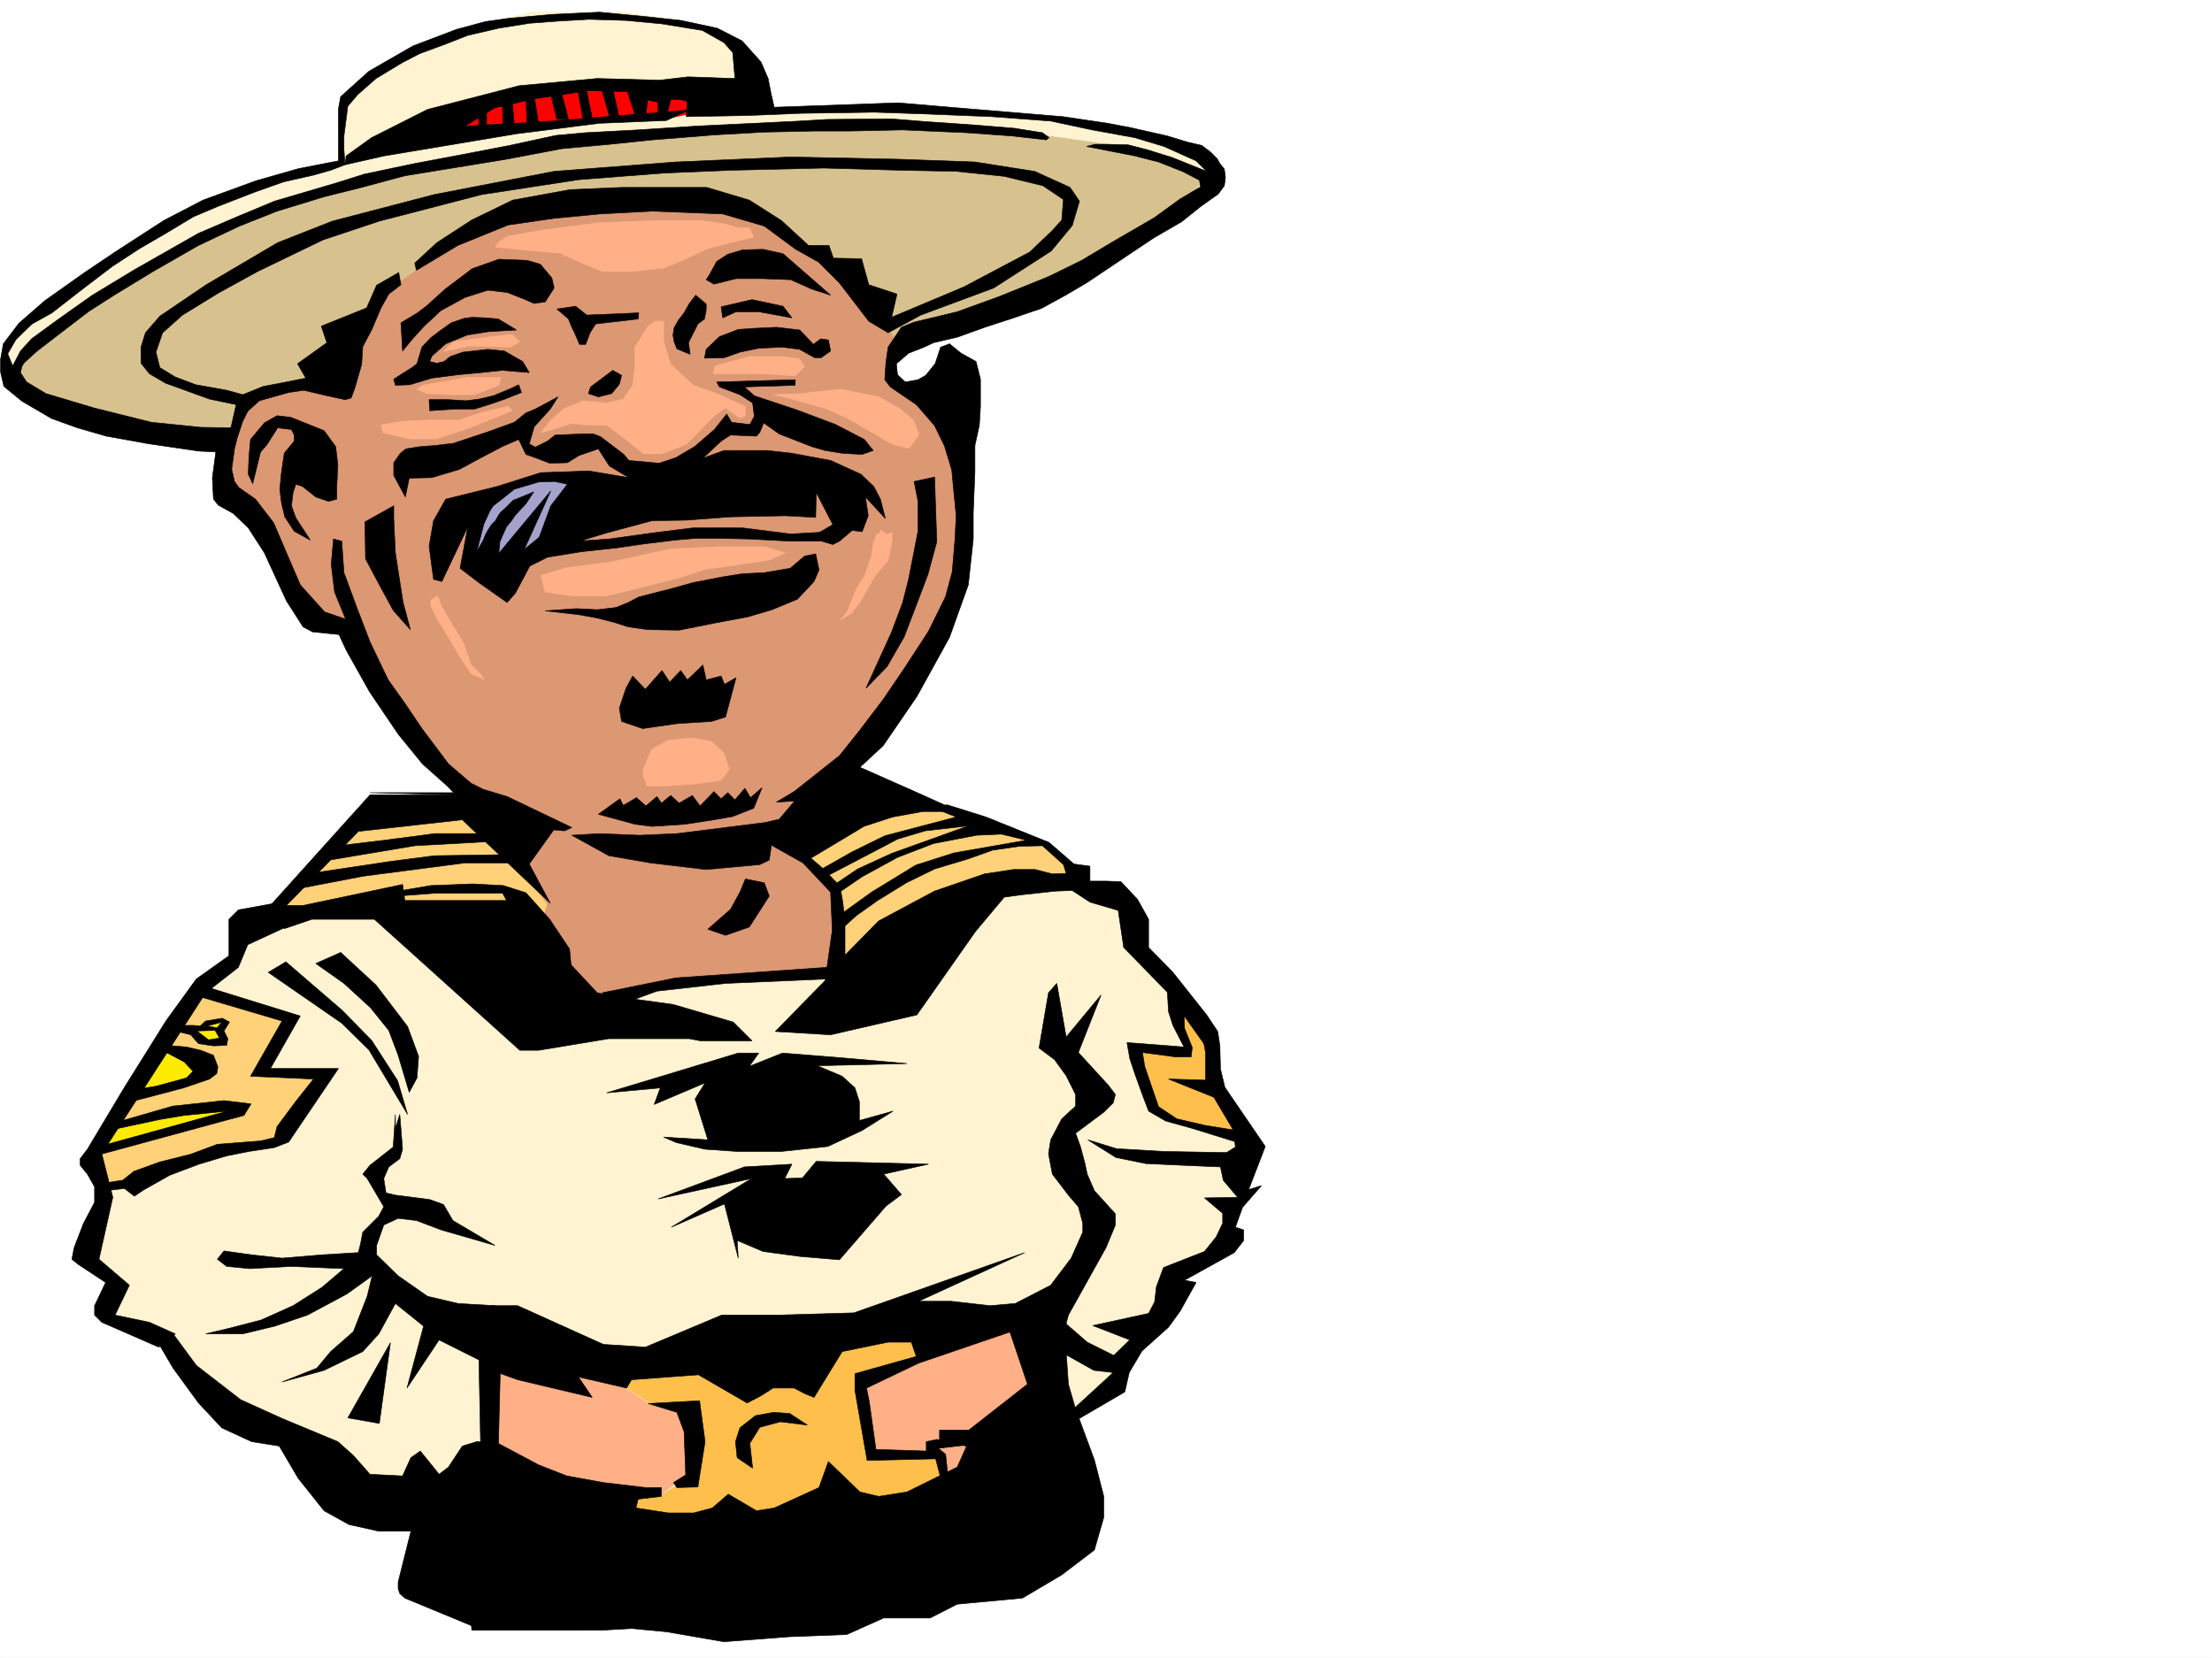 <svg xmlns="http://www.w3.org/2000/svg" width="2997.016" height="2246.297"><rect width="100%" height="100%" fill="#333333" stroke="none"/><defs><clipPath id="a"><path d="M0 0h2997v2244.137H0Zm0 0"/></clipPath></defs><path fill="#fff" d="M0 2246.297h2997.016V0H0Zm0 0"/><g clip-path="url(#a)" transform="translate(0 2.16)"><path fill="#fff" fill-rule="evenodd" stroke="#fff" stroke-linecap="square" stroke-linejoin="bevel" stroke-miterlimit="10" stroke-width=".743" d="M.742 2244.137h2995.531V-2.16H.743Zm0 0"/></g><path fill="#d7c28f" fill-rule="evenodd" stroke="#d7c28f" stroke-linecap="square" stroke-linejoin="bevel" stroke-miterlimit="10" stroke-width=".743" d="m17.242 495.828 171.57-158.785 331.922-125.824L902.86 163.28l364.88-3.011 286.956 42.699 98.14 18.726-83.91 89.149-197.804 120.586-235.266 63.656-860.863 101.11-173.097-33.704-52.434-22.441Zm0 0"/><path fill="#fff3d1" fill-rule="evenodd" stroke="#fff3d1" stroke-linecap="square" stroke-linejoin="bevel" stroke-miterlimit="10" stroke-width=".743" d="m461.535 131.063 136.383-83.868 119.879-30.734h130.36l123.636 21.738 40.469 38.946 18.726 71.16-572.46 69.64zm0 0"/><path fill="#fff3d1" fill-rule="evenodd" stroke="#fff3d1" stroke-linecap="square" stroke-linejoin="bevel" stroke-miterlimit="10" stroke-width=".743" d="m32.96 530.313-9.733-9.735 6.722-29.207 36.715-41.21 121.406-77.145 107.133-59.942 118.399-43.441 161.09-47.192 238.238-35.933 239.015-16.5 134.856-3.715 179.078 9.734 167.86 23.227 104.12 47.156 6.766-20.215-26.98-20.215-70.418-23.226-122.149-23.969-100.41-9.734h-312.406L672.09 173.02l-191.082 39.683-134.856 37.457-111.629 53.18-144.632 93.644-87.66 76.399 10.515 44.183Zm0 0"/><path fill="red" fill-rule="evenodd" stroke="red" stroke-linecap="square" stroke-linejoin="bevel" stroke-miterlimit="10" stroke-width=".743" d="m621.887 152.059 107.875-35.97h215.05v35.97l-53.957 11.222H789.703l-151.355 16.5zm0 0"/><path fill="#fff3d1" fill-rule="evenodd" stroke="#fff3d1" stroke-linecap="square" stroke-linejoin="bevel" stroke-miterlimit="10" stroke-width=".743" d="m388.848 1229.89-62.91 29.208-15.016 44.925-59.156 58.418-114.641 195.5 2.969 80.895-18.727 73.39 37.457 23.227-11.222 50.95 54.703 22.48 49.46 44.183 81.641 69.637 62.207 21.738 248.012 155.778 704.27-37.418 92.902-132.59 67.445-51.691 36.715-73.391 33.707-44.184 14.23-32.96 59.942-37.458 14.27-47.937 14.976-24.711-6.766-49.461 10.52-29.207-55.445-113.82-37.496-89.149-55.446-51.691v-65.14l-55.441-8.25-103.383-47.192-690.074 36.715zm0 0"/><path fill="#ffd178" fill-rule="evenodd" stroke="#ffd178" stroke-linecap="square" stroke-linejoin="bevel" stroke-miterlimit="10" stroke-width=".743" d="m274.992 1342.227 119.88 38.941-41.212 70.418 83.906 5.242-59.195 85.395-19.473 8.25-90.671 20.957-95.914 32.218-27.72 4.496-14.234-41.21 1.524-16.461 125.12-195.5zm0 0"/><path fill="#ffeb00" fill-rule="evenodd" stroke="#ffeb00" stroke-linecap="square" stroke-linejoin="bevel" stroke-miterlimit="10" stroke-width=".743" d="m232.254 1420.113 37.457 19.469-2.973 18.73-32.215 13.489-54.703 14.234-22.48 35.23 9.734 1.485 86.176-19.473 61.426-1.523-3.754 6.762-179.82 51.691 6.765-20.996 79.41-119.098zm6.766-29.207 35.187-.746 8.25-5.98 17.988-3.012 4.496 3.012-6.726 10.476 3.715 15.719h-22.442l-20.254-12.707-21.703-3.012zm0 0"/><path fill="#ffbf4c" fill-rule="evenodd" stroke="#ffbf4c" stroke-linecap="square" stroke-linejoin="bevel" stroke-miterlimit="10" stroke-width=".743" d="m1592.895 1355.715 3.753 34.445 14.235 31.477-6.727 2.972-64.437-2.972 23.969 77.886 21.738 16.461 97.398 24.75-38.199-68.933-5.238-72.645zM848.898 1880.79l31.477 20.214 54.703 7.469 3.754 95.87-21.742 8.25-23.969 14.977-41.21-2.23-19.473 39.687 261.464 5.239 190.336-51.688-9.773-50.168-94.387 2.23-12.004-104.867 95.91-31.437-17.242-35.969-406.836 62.91zm0 0"/><path fill="#dc9773" fill-rule="evenodd" stroke="#dc9773" stroke-linecap="square" stroke-linejoin="bevel" stroke-miterlimit="10" stroke-width=".743" d="m717.797 1082.328-30.73 170.008 116.867 106.39 117.652-29.992 241.992-12.707-15.719-212.742-364.14-17.945zm0 0"/><path fill="#ffd178" fill-rule="evenodd" stroke="#ffd178" stroke-linecap="square" stroke-linejoin="bevel" stroke-miterlimit="10" stroke-width=".743" d="m1086.434 1161.7 42.695 38.202 8.992 113.114 210.516-119.098 112.414-2.227-40.469-47.195-71.945-23.227-104.121-40.43-152.102 63.657zm-597.918-58.415-132.63 142.324 128.134-15.718 251.765 12.707 5.238-17.203-94.425-130.32zm0 0"/><path fill="#dc9773" fill-rule="evenodd" stroke="#dc9773" stroke-linecap="square" stroke-linejoin="bevel" stroke-miterlimit="10" stroke-width=".743" d="m609.14 328.832-41.956 35.188-38.2 27.722-37.457 46.414-38.242 85.395-68.933 1.523-57.672 25.453-25.493 93.606 67.45 80.156 47.933 109.363 64.438 35.188 128.133 186.508 121.363 59.199 38.242 5.238 24.711 22.442 187.328 12.003 102.637-49.421 102.637-119.84 91.418-136.344 28.464-82.383-4.496-208.988-77.144-32.18-21-17.242 12.75-41.957-39.727-62.91-157.34-125.824-289.964 2.23zm0 0"/><path fill="#ffb087" fill-rule="evenodd" stroke="#ffb087" stroke-linecap="square" stroke-linejoin="bevel" stroke-miterlimit="10" stroke-width=".743" d="M876.621 1065.086h22.484l43.438-2.973 33.746-4.496 11.965-14.976-7.469-22.48-17.242-15.72-25.496-4.496-32.219 2.97-22.441 12.003-6.766 14.976-5.238 12.747v9.734l2.226 2.973zm325.195-340.796-8.992-5.985v3.011l-5.238 2.973-4.5 12.746-2.266 16.461-4.496 12.746-5.238 14.977-10.48 15.718-12.747 32.22-9.738 11.218 15.719-9.734 11.262-14.235 17.984-32.176 9.738-12.75 10.477-11.96 5.242-25.497v-12.707zm-608.394 83.905h-2.27l-7.468 5.242v7.47l9.738 19.468 15.719 25.496 14.23 24.711 14.977 22.48 17.984 7.47-5.238-7.47-12.746-12.003-9.739-28.465-19.468-32.219-11.223-19.469zm0 0"/><path fill="#a3a3cc" fill-rule="evenodd" stroke="#a3a3cc" stroke-linecap="square" stroke-linejoin="bevel" stroke-miterlimit="10" stroke-width=".743" d="m761.238 643.39-32.96 3.012-72.688 28.465-15.719 42.696-1.523 41.171 50.203 4.496 54.699-25.453 44.223-86.879zm0 0"/><path fill="#ffb087" fill-rule="evenodd" stroke="#ffb087" stroke-linecap="square" stroke-linejoin="bevel" stroke-miterlimit="10" stroke-width=".743" d="m688.55 550.527-35.933 8.25-30.73 10.48h-41.211l-35.973 1.485-28.465 5.238 3.008 10.48 35.934 8.25h35.972l47.196-15.718 55.441-22.48zm287.74-56.929 38.94-10.477h46.454l20.996 2.969 7.468 10.52-12.707 12.706-44.968-2.972H966.55l1.488-9.735zm-297.474 17.988h-46.453l-59.937 10.476-7.469 5.243 13.45 5.98 33 1.524h31.437l33-12.746zm405.348 21.699 54.703-5.98 51.688 10.476 28.464 15.758 18.731 15.719 7.508 19.472-13.492 18.727-22.48-5.238-34.45-20.254-27.719-15.719-28.465-12.707-56.968-15.758-13.493-2.972zM1063.95 749l-20.997 9.734-49.46 7.508-38.2 5.238-31.477 10.48-61.425 15.72-40.47 9.773h-47.194l-35.973-5.277-5.98-22.446 34.445-10.476 59.199-7.508 82.422-17.984 65.18-2.973h61.464zM704.309 462.906l-10.52-9.738-27.719 2.973-51.691 6.765-13.488 13.45 34.484-7.47 56.187 1.489zM981.527 303.34l-30.734-4.5h-59.938l-80.156 3.012-74.914 9.738-47.234 8.25-14.23 8.992-2.973 5.98 51.691 5.243 35.969 3.008 26.199 11.964 30.73 12.746h41.211l41.957-4.496 30.73-12.746 28.466-13.488 31.476-8.211 31.438-7.508-5.985-12.746h-15.718zm0 0"/><path fill="#ffb087" fill-rule="evenodd" stroke="#ffb087" stroke-linecap="square" stroke-linejoin="bevel" stroke-miterlimit="10" stroke-width=".743" d="M899.105 435.184v27.722l9.735 30.692 30.734 28.465 31.473 11.222 28.465 12.746 10.48 4.496v12.746l-7.508 2.973-18.726-12.707h-2.23l-13.489 9.734-38.203 38.946-33.742 12.707h-23.969l-23.227-18.73-26.976-20.216h-26.98l-20.215-2.226-26.235 8.21-15.719 4.497 13.489-17.203 17.988-15.719 25.453-10.52 32.219 3.012 22.48-5.238 12.746-18.73 3.012-23.223v-28.465l17.95-28.465 9.773-6.726zM672.09 1847.828l-8.25 131.063 93.644 39.687 137.125 6.762 32.22-23.223 14.23-23.226-12.004-66.664-49.422-9.739-39.727-26.195-64.437-20.254-91.414-11.223zm621.887-32.218-49.461 26.195-80.938 28.465 18.727 98.14 77.925 3.754h15.758l6.727 39.688 132.629-128.09-41.215-92.121zm0 0"/><path fill-rule="evenodd" stroke="#000" stroke-linecap="square" stroke-linejoin="bevel" stroke-miterlimit="10" stroke-width=".743" d="M623.371 1077.086h-122.11l-134.894 149.793 18.77 31.477 37.457-12.747h84.652l197.063 177.512h25.453l95.172-15.715H933.55l15.758 2.969h69.675l-25.492-25.453-81.64-23.969-65.961-8.992-36.715-6.727-44.184-47.191-78.668-77.887H548.457l-3.012-21.742-134.855 28.465h-22.485l97.399-100.367 140.879-15.719 119.137 113.078-28.465-53.18 38.199-53.175-128.871-43.438H501.262Zm-87.661 432.918-2.972 44.184-31.476 24.75-9.735 11.964 5.98 5.98 22.485 38.2-6.765 12.75-21.7 21.7-3.011 15.757-3.012 11.965-49.422 3.008-53.957 4.5-41.21-4.5-37.458-5.239-8.996 11.223 12.746 9.734 31.438 3.012 55.445-3.011 71.941 3.011-29.949 25.453-38.984 24.711-43.438 19.473-43.48 11.262-31.477 7.468h50.207l43.477-10.48 44.183-14.973 53.215-28.465 34.45-24.714-6.727 27.722-18.727 47.938-30.734 26.941-18.73 22.48-47.192 18.731 56.93-15.719 52.472-25.492 21.7-23.969 22.484-41.171 38.2 30.69-22.446 83.911 43.441-65.18 56.93 28.465 18.73-74.918-50.168-2.968-41.21-9.739-39.727-27.722-29.207-28.465v-12.746l9.738-27.72 19.469-8.956 24.715 2.973 33.742 12.746 72.648 20.957-56.93-33.703-12.745-21.7-18.73-6.765-46.45-5.98-12.75-3.012-2.969-19.473 6.723-15.719 14.976-11.223 3.754-12.746-3.754-47.191-5.98 18.727zm0 0"/><path fill-rule="evenodd" stroke="#000" stroke-linecap="square" stroke-linejoin="bevel" stroke-miterlimit="10" stroke-width=".743" d="M667.594 1769.156h33.703l116.129 52.434 56.969 3.754 103.378-43.438h75.66l103.419-3.011 231.511-81.641-143.847 65.922h44.18l52.472 5.98 34.45-2.968 47.976-24.75 27.718-36.676 15.72-35.23v-11.966l-5.981-22.484-13.492-15.715-21.739-28.465-5.238-27.722 3.012-18.73 14.972-28.466 18.73-17.203v-15.718l-12.745-25.493-15.719-21.699-20.996-15.758 3.008-17.949 9.738-56.93 11.262-12.746 12.707 72.649 47.23-56.93-30.73 77.926 40.469 44.183 9.734 12.747-3.012 11.222-12.746 12.746-38.2 28.426 6.763 18.73 5.984 22.481 2.973 14.234 9.773 22.48 28.465 31.438v14.977l-12.746 30.73-50.95 91.38-5.98 22.48h-71.945l-125.117 42.699-9.739-28.465h-31.476l-62.207 12.707-38.2 62.168-12.746-5.238-14.234-7.469h-28.465l-16.46 10.477-18.727 9.738-65.965-38.203-90.633 6.726-6.766 11.262-65.18-15.016 18.731 27.723-101.152-23.969-43.438-15.718-18.73-32.22 12.707-49.421zm-295.207-545.285-49.461 8.992-12.746 12.746v49.422l-44.184 31.477-41.21 56.93-56.188 89.89-50.203 83.867-9.735 12.746v8.996l9.735 11.965 9.734 17.242v20.958l-14.973 28.464-12.746 32.961-3.012 15.72 8.25 6.765 37.457 24.71-14.976 31.434v12.75l9.738 9.735 77.184 33.703 22.48-17.985-35.226-15.718-46.453-9.735 19.472-40.469-41.21-35.19 18.73-83.872-14.977-59.195 140.836-217.946 44.223-34.445 12.746-30.734 61.426-28.465zm0 0"/><path fill-rule="evenodd" stroke="#000" stroke-linecap="square" stroke-linejoin="bevel" stroke-miterlimit="10" stroke-width=".743" d="m234.523 1807.36 31.473 42.695 59.941 46.453 56.188 25.453 75.656 31.477 21 18.726 22.48 25.457 44.184 2.227 11.262-24.711 12.707-8.992 9.773 12.003 15.72 19.473 12.745-9.738 18.73-28.465 19.473-5.98h18.727l11.262 5.98-27.723 247.191-99.664-41.21-6.766-5.985-2.23-6.762v-8.996l17.246-68.894h-43.48l-40.43-8.992-33.742-18.727-35.192-44.184-25.492-43.441-37.457-5.98-40.469-18.731-31.476-33.703-34.446-47.195-22.484-38.2zm0 0"/><path fill-rule="evenodd" stroke="#000" stroke-linecap="square" stroke-linejoin="bevel" stroke-miterlimit="10" stroke-width=".743" d="m670.566 1953.438 59.196 31.433 38.242 14.977 49.422 8.992 56.969 6.766h21.699v11.964l-31.438 3.754-3.008 11.965 44.18 6.762h33.746l25.453-6.762 21.739-18.691 38.203 22.445 23.969-3.754 60.718-27.684 12.711-35.23 42.735 41.21 25.453 5.985 38.203-5.984 68.187-33.703 12.75-28.465-36.715-5.98v-15.758h39.723l79.414-62.168-31.476-93.606 74.914 9.735 8.996 39.687 3.008 44.184 9.738 33.703 25.492 68.933 12.707 49.422v28.465l-12.707 44.184-44.223 33.703-53.214 31.476-88.407 8.25-36.715 18.727h-62.91l-50.203 22.445-78.672 3.012-87.66 6.723-77.926-13.489-47.195-4.457-38.238 2.227H639.129l-6.024-121.324 18.73-118.356zm4.497-1521.266-17.204-1.484-17.988-.743-11.262 1.485-17.203 5.98-12.746 8.996-14.976 11.258-12.004 12.711-6.723 22.48-6.766 5.239-12.003 7.508-12.708 8.21 2.23 8.25 19.47-.742 29.992-8.992 34.445-4.496 32.219-3.012 28.504-2.972 36.715 2.972-8.993-14.976-24.75-14.23-22.484-2.231-33.703 3.754-17.242 5.984-8.25 6.723-9.738 2.27-9.735-2.27 3.012-7.469 18.726-16.5 29.207-11.965 28.465-4.496 38.242-2.266zm0 0"/><path fill-rule="evenodd" stroke="#000" stroke-linecap="square" stroke-linejoin="bevel" stroke-miterlimit="10" stroke-width=".743" d="m543.215 437.41 2.23 38.203 13.489-16.46 15.757-17.243 22.485-20.96 32.96-17.985 30.692-9.735 26.238 3.008 20.996 8.211 15.72 6.766 14.972-2.27 12.004-18.726-3.008-13.45-15.719-18.73-17.988-5.238-38.2-1.528-35.972 12.747-36.715 27.722-24.75 22.446-12.707 9.734zm211.297-18.726 15.718 13.488 4.497 11.262 3.753 7.468 6.727 15.72h8.25l5.98-15.72 7.508-11.964 57.711-6.766.742-8.25-70.457 3.012-14.972-11.965zm75.66 83.164-29.953 22.445-3.008 8.992 13.488 4.496 17.985-4.496 10.48-12.707 3.012-12.004zM702.785 521.32l-12.71 5.985-21.74 8.992-19.472 4.496-17.242 2.227-23.969-1.485h-26.234l.742 14.977 34.485-2.23h26.199l19.511-6.02 21.7-7.469 22.48-8.992zm0 0"/><path fill-rule="evenodd" stroke="#000" stroke-linecap="square" stroke-linejoin="bevel" stroke-miterlimit="10" stroke-width=".743" d="M712.559 559.52 696.8 572.23l-35.23 12.747-47.192 15.718-25.453 3.008-19.512 1.488-19.473 3.008-7.468 5.985-8.993 12.746v17.203l15.72 29.246 5.237-25.492 30.735-.742 37.457-11.223 26.234-14.23 32.961-17.247 20.961-8.992 9.774 20.254 12.707 4.457 19.511 7.508 23.97-.742 15.718-9.735 26.234-8.996 14.977 23.227 26.234 15.719-53.957-8.993-65.18 2.266-59.199 18.73-69.676 17.204-16.5 29.207-5.98 34.449 5.98 44.965 11.262 2.968 35.192-74.132-10.48 56.187 25.491 19.473 38.203 26.937 10.477-43.437 12.746-28.465 35.973-79.375-70.418 84.613 1.484-15.719 4.496-10.476 4.5-9.738 6.723-8.25 5.238-7.47 15.016-16.5 9.738-14.972-16.504 6.762-11.219 4.457-5.242 5.281-6.02 5.98-5.984 5.243-3.007 4.496-3.715 6.723-5.278 5.242-4.5 6.761-3.71 6.727-3.012 7.508-8.993 15.719 9.735-37.461 8.25-17.985 4.496-6.726 13.488-10.477 14.977-12.004 32.96-9.738 21.743-.742 17.242 3.754-22.484 29.207-15.758 42.699-9.734 24.71 20.996 2.267 53.175-24.75 26.98-8.211 61.466-16.5 46.449-.743 59.941-4.496 74.172-1.484 41.211 2.226.746-33.703 22.48 43.442 13.489 6.02 26.2 3.714 8.25-21.7-3.755-25.456 26.98 29.21-6.726-26.237-8.992-17.204-17.246-16.5-41.211-18.73-52.434-9.734-33.742-3.754h-58.414l-28.465 10.515 24.711-23.222 12.746-8.25 35.192 1.484 4.496-5.238 5.238-12.707 20.996 14.972 44.223 17.207 17.945 5.239 23.227 3.754 26.98 1.523 15.012-5.277-12-14.977-38.945-20.215-51.73-19.472-58.415-19.47-13.488-12.003 68.933-2.23v-7.508l-106.394 3.011 3.715 6.727 27.722 10.516 17.243 11.222 2.27 17.989-6.024 11.218-24.711-3.008-6.723-11.222-16.5 20.957-26.98 23.226-25.454 14.973-22.484 7.508-41.21-3.754-6.763-8.211-31.476-23.969-9.738-3.754h-14.23l-37.458 1.489-10.48 8.25-16.5 8.21-8.211-4.456 6.726-23.227 21.739-23.969 10.48-16.5-30.734 16.5zm0 0"/><path fill-rule="evenodd" stroke="#000" stroke-linecap="square" stroke-linejoin="bevel" stroke-miterlimit="10" stroke-width=".743" d="m741.766 755.02-23.97 11.964-19.51 36.715-11.22 12.707 10.477-43.437 12.746-28.465 20.215-16.461zm22.484-20.254 61.426-4.496 59.195-8.211 53.961-6.762h67.406l65.18 8.25 38.984-2.23 17.985-10.516 28.465 6.02-19.473 16.46-8.992 4.496-15.016-4.496h-41.953l-57.672-3.011-36.715-.743H941.06l-26.235 2.27-42.699 5.238-35.973 5.238-47.933 5.243-46.453 7.504zm325.898 18.73-19.472 16.5-35.192 5.984-29.988 1.485-23.969 3.754-42.695 8.25-29.25 8.21-14.973 3.755-29.21 7.507-14.231 7.465-16.5 6.766-25.492 2.973-28.465-1.485-41.957 3.008 45.71 5.242 24.712 4.496 23.262 5.98 18.73 5.985 26.195 3.754 42.739.742 48.68-9.738 44.222-8.25 32.96-9.734 34.446-14.235 22.485-23.969 6.761-15.714-4.496-21.704zM942.543 399.953l-8.992 12.004-6.723 11.965-7.508 9.777-5.984 10.477-1.484 9.734 1.484 8.996 3.754 9.735 17.988 7.468-2.27-15.718 5.239-10.48 7.508-14.973 8.992-6.766 2.27-11.965v-8.25zm14.273 73.43 17.946-17.242 25.496-9.735 20.957-1.488 30.73-1.484 31.477 3.714 18.73 19.473 9.735-7.469 10.48 1.485 3.008 14.976-12.746 8.992h-8.992l-20.215-11.222-23.227-3.008-32.218 1.484-25.493 5.278-20.957 7.468-26.98.743zm20.215-57.673 2.227 14.978 17.988-8.25h30.73l44.965 8.25-12.003-15.72-41.954-8.991zm-15.758-43.44 9.774-17.985 14.976-9.734 20.215-5.985 27.723-.742 26.977 5.98 64.437 56.15-25.453-8.212-28.504-12.746-38.945-1.484h-35.227l-29.953 7.468-10.477-5.984zM494.496 707.086l38.984-21.742v17.246l2.23 46.41 5.981 38.941 4.497 28.465 9.777 36.719-23.227-26.2-18.77-34.484-18.726-35.191zm353.66 225.449-8.992 26.942 3.012 17.984 28.465 9.734 46.449-6.722 47.195-3.012 18.727-5.98 14.234-53.176-15.719 8.992-4.496-11.262-20.215 5.238-4.496-20.214-20.996 20.214-8.996-12.707-14.973 15.72-10.48-15.72-22.48 25.454-17.247-17.985zm390.375-280.152 5.238 26.98v40.43l-6.019 30.73-6.727 34.45-8.25 32.218-14.972 39.684-11.223 24.71-23.266 50.95 28.504-29.207 23.227-40.469 17.203-44.925 15.016-39.727 11.964-44.184-2.972-87.62zm-217.316 442.691-28.465 11.223-25.457 4.496-38.98 5.98-44.926 3.012-23.227-3.012-49.46-13.488 29.206-20.957 4.496 8.992 17.989-10.48 12.746 11.223 14.976-12.747 5.98 8.993 12.747-10.477 11.262 10.477 17.945-10.477 10.52 14.23 18.726-19.472 9.738 9.738 8.992-8.25 9.735 9.734 13.492-15.718 7.508 12.746 15.715-13.488zm0 0"/><path fill-rule="evenodd" stroke="#000" stroke-linecap="square" stroke-linejoin="bevel" stroke-miterlimit="10" stroke-width=".743" d="m543.215 385.762-16.5 12.707-10.477 18.726-12.746 29.953-11.965 22.48-1.527 23.97-8.992 31.476-5.238 14.23-8.25 2.231-23.97-5.238-32.218-7.508-20.215 3.012-39.726 11.219-15.72 14.234-6.76 13.488-7.47 22.485-3.753 14.972-3.754 27.723 3.753 16.46 5.981 8.25 22.484 15.72 24.711 32.218L388.105 749l18.73 43.441 32.962 36.715 28.504 9.735-15.016-36.715-4.496-37.418 3.012-34.488 11.222 3.011 3.008 42.7 17.989 48.68 17.242 44.964 24.71 51.648 22.485 31.477 23.223 34.445 35.972 47.938 30.696 26.238 16.5 8.211 32.218 9.734 51.688 24.711 35.973 17.242-9.735 4.497-17.242-1.485-130.36-47.195-10.48-11.258-34.484-30.695-32.965-40.43-38.941-57.672-31.477-56.187-9.734-20.996-35.973-3.715-12.746-6.762-22.485-35.191-12.746-27.723L358.156 749l-21.738-33.703-20.215-19.473-20.254-11.222-6.726-8.25-1.524-28.465 6.02-45.668 19.472-23.969 6.727-29.988 8.992-13.453 27.723-11.258 27.719-5.242 29.992-5.98-11.262-19.474 39.727-28.464-7.508-22.48 61.465-24.716 13.488-30.691 29.953-17.242zm0 0"/><path fill-rule="evenodd" stroke="#000" stroke-linecap="square" stroke-linejoin="bevel" stroke-miterlimit="10" stroke-width=".743" d="m336.418 642.648.742-21.703 2.266-25.492 18.73-22.441 17.203-9.739 18.73 2.23 44.966 17.985 15.757 21.703 2.97 24.711-1.485 29.246v17.204l-11.223 3.011-17.242-5.984-17.984-14.23-8.996-3.012-3.754 11.222-2.227 17.985 5.98 16.46 19.473 29.993-21.738-12.004-12.707-19.473-4.496-18.73-2.27-18.727 2.27-23.187 3.754-25.492 13.449-16.461v-8.25l-3.715-7.508-18.73-2.23-14.27 22.484-8.953 10.476-10.52 42.7zm225.527-286.132 29.95-27.684 47.234-30.734 55.445-26.938 77.926-14.234 70.418-3.012h114.64l57.673 17.246 43.48 27.68 36.715 33.707h27.722l5.98 17.242 38.204.742 9.734 35.23 38.239 12.708-12.004 52.433-26.235-15.718-39.687-51.692-28.504-28.465-30.691-17.203-42.7-31.476-56.226-16.461-95.871-3.754-70.457 3.754-62.172 5.984-62.207 8.992-68.153 27.684-56.222 33.703zm652.578 136.339-14.23-1.484-1.488 23.184 7.508 9.738 35.19 23.969 24.75 28.465 13.49 27.718 9.738 32.219 5.98 62.172-1.484 30.691-3.754 44.965-8.992 33.703-23.227 47.196-33.703 51.652-26.98 39.723-32.962 43.441-26.98 33.703-61.465 48.68-23.969 14.234 24.75-1.484-20.996 24.71-19.472 4.497-119.137 14.972-50.203 2.231-54.703-2.23-37.457 2.23 50.207 27.723 56.183 9.734 75.7 8.992 72.648-6.723 12.746-6.023 3.012-20.215 42.695 23.969 61.426-36.715 20.996-12.707 38.945-12.746 41.211-7.508h48.719l-54.7-24.71-79.413-35.192 31.476-29.207 45.668-66.664 44.223-80.156 25.492-71.16 6.727-62.172v-35.93l2.226-54.664v-35.973l6.024-27.723 1.484-24.71v-37.457l-5.98-23.97-20.254-11.218-15.72-12.75-12.003 4.5-7.469 22.48-12.746 15.72-10.48 5.98-17.243 3.011-10.476-9.734zM274.207 1335.5l132.629 41.172-40.469 71.164h92.16l-67.41 99.625-19.472 7.508-34.485 5.238-29.953 5.984-37.496 11.22-39.688 14.976-35.968 20.254-12.004 8.21-13.453-10.48-18.766 2.27-2.973-10.52 19.473-2.969 14.977-12.003 35.226-12.708 41.953-10.52 35.973-13.448 58.457-4.496 18.727-4.497 3.714-14.976 26.239-35.23 23.222-29.208-85.394-3.754 42.699-74.874-119.137-35.231zm0 0"/><path fill-rule="evenodd" stroke="#000" stroke-linecap="square" stroke-linejoin="bevel" stroke-miterlimit="10" stroke-width=".743" d="m143.105 1524.977 90.672-26.196 69.68-7.508 36.715 4.496-9.738 15.72-25.493 6.765-170.828 46.45-2.23-10.517 176.07-48.68-59.2 5.981-31.476 5.278-77.183 16.46zm35.231-47.934 32.96-5.242 41.212-11.219 8.992-8.996-12.004-12.746-25.453-13.45-10.52-3.753 12.75-5.239 26.235 2.227 19.472 4.496 17.243 6.727 5.98 15.757-1.484 8.993-9.735 7.468-35.23 12.004-82.422 21.7zm59.195-80.117 20.957 5.238 10.48 11.965 20.255 3.012 17.984-.743 1.488-8.992-5.238-10.48 7.465-12.004-9.735-5.238-22.484 3.754-7.465 6.722h9.735l19.472-5.238-8.992 11.223 6.02 10.515-15.016 2.23-15.719-11.964-4.496-7.508h-19.469zm0 0"/><path fill-rule="evenodd" stroke="#000" stroke-linecap="square" stroke-linejoin="bevel" stroke-miterlimit="10" stroke-width=".743" d="m295.95 1393.172-14.977-3.012h-9.735l-8.996-.742 4.496 7.508 24.715-.781zm91.413-89.891-23.968 14.235 99.628 68.89 36.715 35.973 52.473 87.625-13.492-45.668-35.227-54.703-40.469-41.172zm0 0"/><path fill-rule="evenodd" stroke="#000" stroke-linecap="square" stroke-linejoin="bevel" stroke-miterlimit="10" stroke-width=".743" d="m461.535 1290.535-33.703 14.977 38.2 26.976 35.972 32.961 24.71 30.695 12.747 33.704 14.976 50.203 10.52-19.469 2.227-29.21-14.973-40.466-42.738-56.148zM666.07 1129.52h-77.144l-68.192 8.996-62.953 7.465-25.453 21.742 129.617-21.742L669.078 1140Zm22.48 28.464-99.624 1.489-58.457 7.508-119.88 17.945-15.718 20.996 97.399-18.727 137.867-17.988h70.418zm-149.09 49.422 44.224-7.504 56.93-2.23 41.21 2.23 30.735 9.735 32.218 35.972 26.938 40.43 3.754 39.727-49.461-62.172-39.684-43.438-5.242-9.738h-93.684l-48.68 3.715zm-10.476 611.957-57.71 101.856 42.695 7.508zm119.879 21.7 2.23 111.628 23.97 14.235 3.007-117.613zm361.129-650.118-7.508 17.95-12.707 23.226-30.734 26.977 23.969 8.25 32.218-11.262 26.98-41.953-6.726-17.945zm-194.054 154.289 99.667-20.214 215.012-15.012-10.48 16.5-137.125 5.98-92.899 10.48-47.195 17.243zm184.32 81.641-178.336 53.922 72.687-6.727-8.25 22.442 68.934-29.207-13.492 21.742 17.242 55.402-59.938-3.715 17.243 7.47 38.945 8.991 43.477 3.012h59.94l62.911-6.766 46.453-21.699 41.953-26.234-45.668 12.746V1492.8l-6.023-18.73-17.242-15.759-33.703-14.23 121.367-2.973-93.645-8.25-74.918-5.984-44.965 17.988 12.747-17.988zm-108.66 197.73 116.91-43.44 64.433-3.755-9.734 19.473 23.969-.742 18.73-22.485 152.098 3.754-60.684 13.492 23.969 27.72-20.996 15.718-62.914 72.648-53.215-4.496-50.203-6.726-35.191-14.973 1.488 23.969-18.73-73.43-71.946 31.473 108.66-65.922zm0 0"/><path fill-rule="evenodd" stroke="#000" stroke-linecap="square" stroke-linejoin="bevel" stroke-miterlimit="10" stroke-width=".743" d="m1089.402 1154.976 25.496 21.739 23.223 23.969 3.754 21.699 2.973 25.453v46.453l45.707-46.453 75.699-40.43 67.406-23.222 38.984-5.985h29.95l23.226 5.985 4.496 23.222-47.937 5.242-21.738 3.012-38.942 46.41-79.453 113.117-116.871 26.977-74.914-4.496 67.406-68.934 9.778-68.148-2.27-51.692-37.457-39.687zm-141.578 743.016-69.715 3.754 38.98 11.965 9.74 26.234 2.226 58.418-16.461 10.477 4.496 6.765 28.465-.742 9.738-61.426zm122.11 17.242-21.743-1.523-24.71 4.496-20.997 16.5-5.98 18.73 2.266 21.7 20.957 14.23-3.754-33.703 13.492-21.7 27.723-7.507 36.714 4.496zm184.316-80.898-95.914 26.941v22.485l16.5 95.129 92.902-2.23 5.985 23.187 10.515-.742-3.008-28.465-9.738-8.211 44.184-5.239-46.45-6.765-14.234 3.012v12.707l-68.191-2.23-8.992-64.438-3.715-18.688 70.422-33.703zm0 0"/><path fill-rule="evenodd" stroke="#000" stroke-linecap="square" stroke-linejoin="bevel" stroke-miterlimit="10" stroke-width=".743" d="m1283.457 1090.578 52.473 16.461 85.394 34.445 33.742 29.207 21.703 3.012v20.215h22.481l19.473.742 22.48 23.969 15.016 26.98v38.2l32.96 33.707 45.708 57.672 14.976 22.48 2.973 19.473.781 31.437 5.98 24.75 54.704 80.113-22.485 58.418 17.246-5.238-25.496 29.207-9.734 26.977 11.223 3.754v14.234l-12.707 16.46-67.45 37.458 15.72 3.012-21.7 38.941-15.758 21.703-35.933 32.215-17.243 29.211-5.984 26.234-66.703 38.946-4.496-14.235 55.441-50.945-26.234-2.973-54.664-30.734 5.984-41.953 39.688 34.488 35.968 17.945 21.743-20.957-50.204-19.472 75.696-16.5 8.21-15.72 2.27-20.214 9.735-26.234 55.445-21.703 15.719-19.47 8.992-18.73v-13.488l-24.711-20.957 44.965-.746-19.512-23.223-3.715-17.988-51.73-2.227-49.422-2.269-40.469-8.25-38.2-23.969 38.942 12.004 63.696 3.754 85.394 1.484 12.004-7.504-3.012-23.187-26.195-44.223-61.465-24.71 50.203 1.484v-37.418l-2.23-12.004-49.461-69.637-59.195-60.683-7.47-50.204-38.238-11.222-23.968-15.719-22.485.742-4.496-23.222 18.73-.743-3.753-11.965-28.465-25.496-31.477.747-35.933 5.238-33.742 12.004-44.926 13.488-38.238 18.73-38.946 23.97-28.465 20.214-22.484 20.215v-20.961l42.7-30.73 59.94-36.676 51.688-16.5 98.18-17.203-33.742-8.25-33.703 1.484-58.454 11.262-48.68 18.687-47.976 26.238-32.96 22.481-2.973-12.746 29.949-20.215 45.71-20.996 104.16-37.418-58.452 6.723-37.457 11.222-28.465 14.977-67.45 35.23-5.238-10.48 39.684-22.485 44.223-21.738 96.656-25.453-33.703-13.488zm0 0"/><path fill-rule="evenodd" stroke="#000" stroke-linecap="square" stroke-linejoin="bevel" stroke-miterlimit="10" stroke-width=".743" d="m1581.672 1344.492 1.488 26.2 6.02 18.726 14.976 29.207-77.183-5.98 3.754 21.699 6.722 20.254 10.52 29.207 8.25 21.703 23.226 13.488 35.188 9.734 65.18 20.215-8.993-17.945-37.457-6.023-38.945-8.993-24.75-16.46-18.727-54.66-2.972-18.731 44.925 5.984h20.997l1.488-12.746-10.48-26.2-.743-24.71zM298.215 612.695l-29.246-1.484-66.664-9.734-58.457-10.52-38.942-11.223-35.23-12.746-39.727-23.222L5.24 523.55.741 504.078v-17.203l3.754-21 20.996-27.719 35.192-30.695 53.957-38.2 41.21-27.722 65.922-42.7 53.22-27.679 71.902-26.238 57.71-16.461 53.922-10.516v-70.382l3.008-16.5 38.203-34.446 59.938-34.449 59.199-22.48 38.984-10.481 32.215-4.496 58.418-5.238 63.692-3.012 62.953 6.023 47.937 5.239 48.719 10.476 33.703 17.246 25.492 28.465 9.739 22.442 3.75 19.472 4.46 19.473 167.856-5.984 97.398 8.25 125.864 10.48 60.68 8.992 31.476 5.985 49.46 11.218 26.981 8.25 19.473 4.496 12.004 8.996 8.992 8.993 3.715 6.722 6.02 7.508 1.488 11.223-1.489 11.261-8.25 11.223-23.222 16.461-26.239 20.996-37.457 21.7-38.199 25.492-52.472 35.191-29.211 17.203-32.961 17.988-39.723 13.489-36.715 12.004-37.46 13.449-32.216 7.508-12.71 5.984-20.997 8.25-16.5 14.23-14.23-1.484 3.008-20.996 17.988-26.941 16.461-6.766 59.195-14.23 57.715-20.958 66.664-26.98 44.223-21.7 42.695-25.495 55.445-32.176 35.231-25.496 27.719-16.461-1.524-8.992-23.226-12.004-32.219-12.707-32.219-8.25-65.18-12.746 11.262-2.973h17.203l27.723.742 26.238 6.727 33.703 10.515 46.489 18.692-14.27-14.23-43.441-19.473-39.727-11.965-57.672-10.48-56.183-12.005-80.196-5.98-93.644-3.754-65.18-2.23-98.922 1.488-73.39 3.008-82.426 1.488 2.23-38.203v-15.715l63.692 2.227-3.008-35.188-11.965-13.492L951.54 41.21l-55.445-8.992-47.938-4.496-50.203-1.528-39.726 2.27-40.43 3.012-41.953 6.722-41.992 9.738-30.696 12.004-34.484 12.707-23.227 12.004-35.972 21.7-24.711 21.738-13.489 15.719-5.242 40.43v18.73l1.489 20.254-19.473 7.468-23.969 6.762-39.726 8.957-38.2 13.488-50.203 19.473-33.707 14.23-37.457 22.485-35.973 20.957-36.714 23.969-44.223 33.703-37.457 29.207-26.977 15.016-21.703 20.957-11.258 19.472 6.762 16.461 10.48-20.215 14.973-16.46 33.746-24.712 48.68-34.488 56.93-34.445 86.918-49.422 52.472-22.484 50.204-20.957 83.91-24.711 38.199-12.004 67.45-14.235 67.405-12.707 62.211-12.004 62.168-13.488 40.469-3.715 70.418-3.754 80.938-5.238 138.609-6.766 36.715-2.226 87.664-.742 46.449 3.71 65.18 4.5 54.699 4.497 38.203 6.02 8.992 6.726-3.754 3.012-46.449-5.282-62.172-4.457-86.176-3.754-69.675 1.489h-47.192L1035.484 179l-66.703 3.754-84.652 6.766-57.711 5.98-65.18 5.984-74.914 14.23-73.433 12.005-64.434 10.48L490 253.914l-50.945 12.75-63.696 19.469-50.945 20.215-55.445 26.199-61.426 35.226-51.691 31.438-35.227 22.484-38.203 29.207-32.961 25.453-16.5 15.016-3.012 4.457-2.226 8.992 8.25 12.746 26.195 15.72 65.219 19.472 77.925 19.472 66.668 6.762 44.223.742zm0 0"/><path fill-rule="evenodd" stroke="#000" stroke-linecap="square" stroke-linejoin="bevel" stroke-miterlimit="10" stroke-width=".743" d="m328.91 534.809-21.703-6.02-41.953-7.469-27.723-10.48-20.996-12.746-5.238-20.957 8.992-26.235 26.98-23.968 48.68-29.95 53.215-29.21 88.402-42.696 76.403-25.453 138.648-35.973 131.848-20.215 116.125-8.992 90.672-3.754 124.379-2.972 104.16 2.972 75.66 1.485 65.18 6.765 52.433 12.746 27.723 18.688-2.23 27.723-12.747 14.234-30.691 29.207-89.188 47.191-103.382 43.442.742 18.73 44.222-23.968 98.887-36.715 77.926-50.164 28.465-34.45 9.734-32.96-12.746-18.73-47.937-21.74-80.938-12.706-104.121-3.754-145.375-3.012-155.813 6.766-164.847 12.707-162.578 31.476-137.864 35.973-74.175 29.207-96.653 56.93-62.953 42.656-19.473 22.484-6.019 19.473v21.738l11.262 14.23 21.738 12.708 59.941 21.742 35.934 7.469zm140.133-323.59 34.45-24.711 75.694-38.203 124.38-32.215 105.609-9.738 84.687 2.27 38.203-4.497 1.485 33.703-52.434-12.746-83.906-2.23-74.172 11.222-52.473 11.965-40.43 24.75 107.876-6.023L933.55 149.05l-30.692 14.23-90.675 3.754-112.371 14.235-179.079 29.949-53.214 12.004zm0 0"/><path fill-rule="evenodd" stroke="#000" stroke-linecap="square" stroke-linejoin="bevel" stroke-miterlimit="10" stroke-width=".743" d="m648.121 148.305.742 27.722 10.48-3.007v-26.981zm32.219-12.746 1.484 33.707 14.977-1.489-3.012-32.218zm32.219-5.981 1.484 37.457 15.719.742-6.723-42.695zm32.961-4.496 8.992 36.715h15.718l-9.734-37.457zm37.457-3.012 7.468 42.696 12.746-1.485-9.734-46.449zm31.476-3.715 11.965 41.915h12.746l-8.992-40.43zm33.703 0 12.746 38.946 14.235-.746 2.226-20.996 14.235 3.011v19.473l12.004-3.012 5.238-20.215 38.984-.742-56.969-15.719zm0 0"/></svg>
